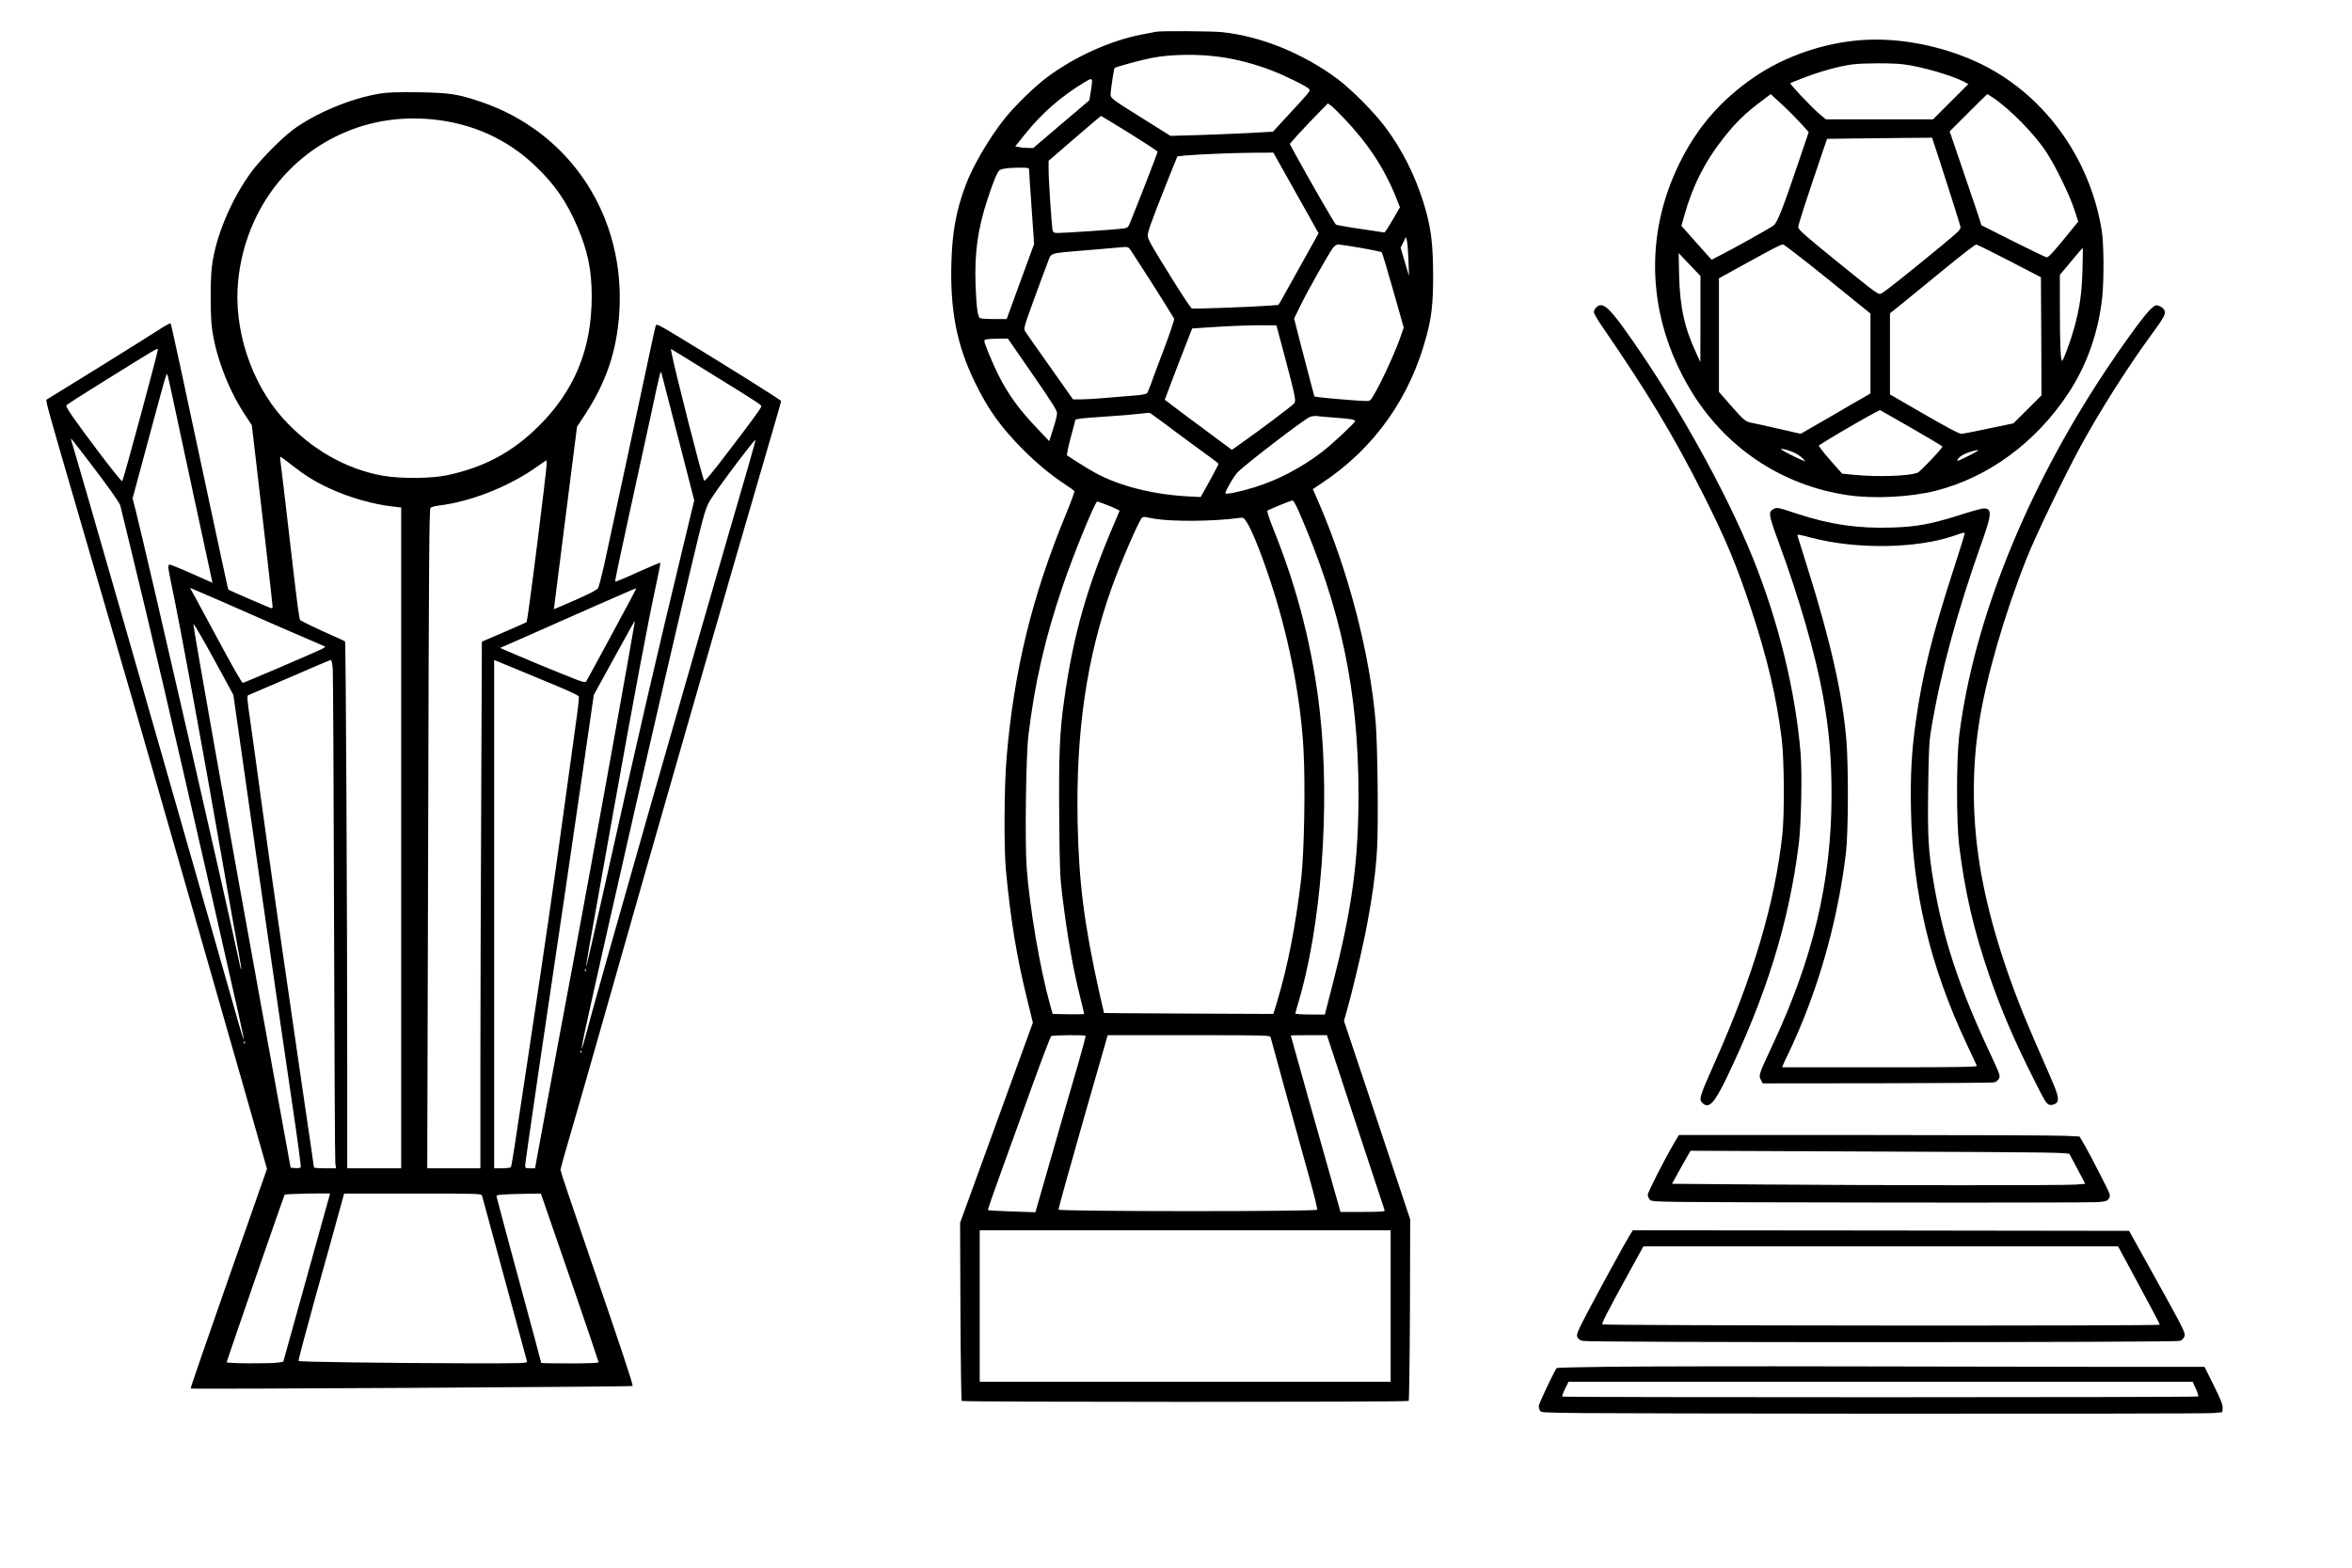 <?xml version="1.0" encoding="UTF-8" standalone="yes"?>
<svg version="1.0" xmlns="http://www.w3.org/2000/svg" width="1536pt" height="1024pt" viewBox="0 0 2048 1366" preserveAspectRatio="xMidYMid meet">
  <g transform="translate(0,1366) scale(0.1,-0.1)" fill="#000000" stroke="none">
    <path d="M10065 13383 c-11 -2 -67 -13 -125 -24 -272 -53 -581 -192 -823 -372
-105 -78 -280 -248 -367 -357 -137 -171 -281 -418 -343 -585 -83 -222 -117
-411 -124 -680 -11 -416 49 -717 207 -1040 116 -238 227 -391 420 -585 119
-118 236 -216 357 -296 45 -29 84 -58 88 -63 3 -5 -29 -92 -70 -192 -298 -720
-456 -1365 -521 -2132 -21 -240 -24 -784 -6 -977 42 -443 93 -751 184 -1123
l51 -208 -317 -872 -317 -872 3 -772 c2 -424 7 -775 11 -780 11 -11 3883 -11
3894 0 4 5 9 363 11 795 l2 787 -288 865 -289 865 19 65 c45 154 130 510 167
695 59 298 91 527 103 745 12 218 4 891 -12 1090 -50 605 -239 1331 -508 1947
l-40 91 82 55 c459 305 771 749 912 1294 41 157 53 272 54 493 0 304 -19 448
-86 661 -74 235 -183 451 -326 645 -95 129 -298 334 -421 426 -300 223 -670
373 -1007 408 -92 9 -534 12 -575 3z m559 -219 c146 -20 312 -64 454 -120 122
-47 305 -138 323 -161 12 -14 5 -23 -200 -244 l-116 -126 -100 -6 c-112 -8
-536 -25 -691 -28 l-102 -3 -228 143 c-292 182 -294 184 -294 223 0 28 29 220
35 226 7 8 245 73 321 87 171 33 403 36 598 9z m-1126 -298 l-13 -80 -245
-208 -244 -208 -51 1 c-27 1 -62 4 -78 8 l-27 6 84 105 c147 184 314 330 523
456 69 41 70 40 51 -80z m2207 -238 c210 -221 353 -439 454 -694 l32 -80 -50
-87 c-28 -48 -58 -97 -67 -110 l-18 -23 -205 31 c-113 16 -211 34 -218 38 -11
7 -247 417 -356 618 l-46 85 75 85 c42 46 117 125 167 176 l90 92 27 -19 c15
-11 67 -61 115 -112z m-1870 -129 c135 -84 245 -156 245 -161 0 -8 -171 -450
-234 -603 -24 -60 -24 -60 -73 -67 -58 -8 -501 -38 -560 -38 -36 0 -43 4 -48
23 -8 34 -35 441 -35 529 l0 77 227 196 c124 107 228 195 230 195 2 0 114 -68
248 -151z m1450 -520 l197 -351 -23 -42 c-13 -22 -81 -144 -151 -271 -70 -126
-138 -248 -151 -271 l-25 -41 -78 -6 c-155 -12 -661 -30 -676 -25 -8 3 -80
111 -160 239 -180 289 -218 355 -224 388 -6 28 24 113 177 498 l81 201 71 7
c125 11 395 22 583 24 l182 1 197 -351z m-2325 204 c0 -10 9 -160 22 -333 l22
-316 -120 -327 -119 -327 -110 0 c-60 0 -116 4 -123 8 -20 13 -31 100 -38 292
-10 277 19 487 106 750 49 150 85 236 103 247 22 14 76 21 165 22 81 1 92 -1
92 -16z m3305 -787 l5 -141 -37 123 -36 124 23 46 23 47 8 -29 c5 -17 11 -93
14 -170z m-415 104 c96 -17 178 -34 182 -38 5 -5 50 -154 100 -332 l92 -324
-33 -95 c-57 -161 -203 -468 -254 -533 -13 -16 -26 -16 -203 -2 -104 8 -211
18 -238 22 l-50 7 -23 85 c-13 47 -53 200 -89 340 l-65 254 59 121 c65 132
240 441 278 493 15 19 34 32 47 32 12 0 101 -14 197 -30z m-2018 -2 c11 -10
338 -521 392 -615 3 -7 -36 -124 -87 -260 -52 -136 -105 -277 -117 -313 -13
-36 -27 -70 -32 -76 -4 -6 -41 -14 -81 -18 -263 -23 -432 -36 -493 -36 l-71 0
-200 283 c-110 155 -207 294 -216 308 -16 25 -14 32 72 270 49 134 103 281
121 326 38 96 -2 83 345 113 127 11 248 21 270 23 22 2 49 4 61 5 11 1 27 -4
36 -10z m1355 -943 c93 -352 101 -389 82 -411 -16 -19 -301 -234 -448 -337
l-94 -67 -31 23 c-17 13 -119 89 -226 168 -107 79 -225 167 -261 195 l-67 51
64 169 c35 93 89 233 120 311 l55 141 107 7 c193 14 405 22 517 21 l110 -1 72
-270z m-2197 -156 c175 -253 215 -317 214 -342 -1 -18 -16 -79 -35 -136 l-33
-105 -98 103 c-166 174 -260 303 -349 481 -47 94 -119 269 -119 289 0 14 26
19 120 20 l85 1 215 -311z m1290 -534 c141 -104 273 -201 293 -215 20 -14 37
-29 37 -33 0 -5 -35 -71 -77 -148 l-78 -140 -115 6 c-304 17 -595 91 -800 203
-36 19 -107 62 -158 95 l-93 60 7 41 c3 23 21 93 38 156 l31 115 40 7 c22 4
126 12 230 19 105 6 231 17 280 23 50 7 95 10 100 7 6 -3 125 -91 265 -196z
m1352 155 c138 -10 168 -16 168 -30 0 -14 -206 -206 -289 -269 -178 -136 -382
-243 -581 -305 -135 -42 -260 -68 -260 -54 0 22 74 149 107 183 68 70 573 457
627 481 17 7 45 11 61 9 17 -3 92 -9 167 -15z m-324 -812 c369 -846 521 -1566
522 -2470 0 -578 -56 -994 -222 -1640 l-71 -278 -128 0 c-71 0 -129 4 -129 9
0 5 9 37 19 72 206 670 286 1726 195 2549 -60 546 -194 1075 -401 1588 -38 94
-62 167 -57 172 11 10 204 89 220 89 7 1 30 -41 52 -91z m-1685 58 c36 -13 78
-31 95 -40 l31 -16 -35 -83 c-246 -568 -368 -994 -448 -1565 -40 -279 -48
-484 -43 -1033 3 -429 7 -517 26 -669 45 -363 93 -637 157 -892 19 -75 34
-140 34 -143 0 -3 -62 -4 -137 -3 l-137 3 -23 80 c-86 306 -179 848 -204 1197
-16 219 -6 975 15 1148 56 463 145 850 300 1306 93 274 281 734 300 734 3 0
34 -11 69 -24z m437 -127 c155 -25 509 -22 722 7 45 6 47 6 73 -34 53 -80 152
-336 240 -617 140 -450 233 -943 256 -1368 17 -303 6 -895 -20 -1122 -50 -421
-118 -767 -212 -1080 l-31 -100 -736 3 c-405 2 -738 4 -739 5 -1 2 -20 84 -42
182 -131 593 -177 952 -188 1475 -16 792 78 1437 298 2052 74 207 228 564 261
605 6 7 20 11 32 8 11 -3 50 -10 86 -16z m-608 -4504 c3 -3 -28 -119 -68 -258
-41 -138 -140 -483 -221 -766 l-148 -514 -205 7 c-113 4 -207 9 -209 12 -2 2
53 162 124 356 70 194 192 533 272 753 80 220 150 403 156 407 13 9 291 11
299 3z m1612 -12 c3 -10 64 -232 135 -493 72 -261 164 -594 205 -740 43 -153
70 -267 65 -271 -29 -17 -2235 -16 -2253 1 -2 3 93 346 212 763 l217 757 707
0 c664 0 707 -1 712 -17z m740 -741 c138 -416 252 -763 254 -769 3 -10 -39
-13 -191 -13 l-194 0 -66 233 c-119 418 -367 1301 -367 1304 0 2 71 3 158 3
l157 0 249 -758z m306 -1602 l0 -660 -1790 0 -1790 0 0 660 0 660 1790 0 1790
0 0 -660z"/>
    <path d="M16192 13309 c-322 -27 -651 -142 -909 -317 -293 -199 -504 -442
-658 -757 -310 -632 -278 -1336 89 -1959 301 -510 798 -846 1381 -931 227 -33
540 -17 764 39 455 115 870 419 1152 845 165 248 267 540 299 850 15 155 13
459 -5 571 -104 648 -519 1208 -1089 1470 -320 147 -698 217 -1024 189z m388
-210 c144 -17 406 -92 514 -146 l49 -25 -154 -154 -154 -154 -467 0 -466 0
-59 49 c-64 54 -258 259 -251 266 2 3 63 27 134 54 140 53 299 96 409 110 101
12 346 13 445 0z m-891 -520 l63 -70 -87 -257 c-145 -428 -186 -531 -220 -557
-33 -25 -346 -200 -465 -260 l-74 -38 -40 44 c-21 24 -80 91 -131 147 l-92
104 24 86 c74 263 181 475 341 677 113 143 184 212 335 326 l78 59 103 -95
c56 -52 130 -127 165 -166z m1673 227 c147 -100 359 -316 460 -471 81 -124
200 -368 243 -498 l35 -108 -128 -157 c-96 -117 -133 -156 -148 -154 -10 2
-142 65 -293 141 l-274 138 -32 99 c-18 54 -81 238 -139 409 l-106 310 162
162 c90 90 164 163 166 163 1 0 26 -15 54 -34z m-477 -523 c77 -235 180 -561
188 -595 7 -25 -4 -36 -160 -166 -262 -216 -495 -403 -526 -418 -27 -15 -28
-14 -377 268 -287 233 -349 287 -349 308 -1 21 68 234 219 677 l32 93 201 3
c111 1 317 3 458 5 l256 2 58 -177z m-967 -1054 l372 -301 0 -348 0 -348 -42
-25 c-24 -13 -161 -92 -304 -176 l-262 -151 -193 44 c-107 25 -212 48 -234 52
-53 9 -72 25 -187 157 l-98 112 0 495 0 495 203 112 c274 151 336 183 355 183
10 0 185 -136 390 -301z m1582 158 l275 -143 3 -515 2 -514 -122 -122 -123
-122 -217 -45 c-119 -26 -225 -46 -235 -46 -23 0 -131 58 -405 217 l-218 126
0 353 0 354 127 102 c69 57 235 192 367 300 133 109 248 197 256 197 8 1 139
-64 290 -142z m637 -79 c-6 -210 -25 -338 -76 -519 -30 -106 -86 -257 -100
-272 -14 -14 -21 138 -21 447 l0 301 98 117 c53 65 99 118 101 118 2 0 1 -87
-2 -192z m-3328 -428 l-1 -375 -34 74 c-104 222 -144 404 -151 681 l-4 195 95
-100 95 -100 0 -375z m2108 -1112 c-6 -21 -194 -218 -216 -227 -74 -29 -341
-38 -537 -20 l-121 12 -84 95 c-46 52 -92 107 -102 122 l-18 28 88 55 c98 60
347 204 407 234 l39 20 273 -156 c150 -86 272 -159 271 -163z m-1296 -50 c26
-11 60 -33 75 -49 l29 -30 -26 10 c-45 16 -189 91 -189 97 0 9 60 -6 111 -28z
m1599 11 c-22 -14 -127 -69 -156 -79 -23 -9 -24 -9 -9 14 16 24 63 48 125 65
47 12 58 13 40 0z"/>
    <path d="M3302 12844 c-248 -40 -562 -171 -758 -317 -96 -72 -277 -255 -353
-357 -182 -245 -321 -578 -351 -840 -13 -111 -13 -401 0 -515 28 -241 138
-537 283 -760 l66 -100 35 -300 c49 -411 146 -1266 146 -1282 0 -7 -5 -13 -10
-13 -9 0 -369 156 -376 163 -2 1 -53 237 -114 522 -300 1407 -383 1791 -389
1797 -3 4 -49 -21 -101 -55 -52 -34 -295 -186 -538 -337 l-444 -274 6 -36 c3
-19 55 -206 116 -415 230 -788 523 -1797 659 -2265 166 -576 1095 -3814 1122
-3915 l20 -70 -335 -955 c-184 -525 -333 -956 -330 -959 6 -7 3844 15 3850 22
7 7 -96 319 -383 1152 -135 391 -245 719 -245 730 0 11 36 142 80 290 44 149
164 567 267 930 439 1550 1169 4087 1504 5230 39 132 71 245 71 250 0 9 -475
307 -914 573 -150 91 -171 101 -178 85 -4 -10 -20 -83 -37 -163 -41 -196 -361
-1688 -412 -1920 -23 -102 -47 -194 -54 -205 -12 -19 -104 -64 -303 -149 l-82
-35 5 37 c3 20 39 305 80 632 41 327 84 669 96 758 l21 164 70 106 c185 284
275 550 298 882 57 846 -427 1582 -1212 1845 -200 67 -266 76 -538 81 -184 2
-268 0 -338 -12z m459 -224 c350 -34 658 -174 905 -413 165 -158 267 -308 360
-525 90 -210 124 -378 124 -607 -1 -459 -150 -821 -469 -1135 -227 -223 -471
-353 -791 -421 -136 -29 -401 -31 -555 -5 -327 57 -635 234 -877 503 -278 311
-431 783 -388 1198 56 549 370 1015 845 1253 261 130 545 181 846 152z m-2391
-2007 c0 -26 -300 -1136 -310 -1146 -4 -5 -95 108 -203 251 -224 298 -292 396
-283 411 4 6 136 91 294 189 516 321 502 313 502 295z m4898 -257 c365 -226
364 -226 358 -241 -8 -22 -97 -143 -300 -408 -132 -174 -192 -244 -197 -235
-18 32 -259 978 -283 1111 l-7 37 88 -53 c48 -30 202 -125 341 -211z m-367
-503 l142 -553 -92 -382 c-236 -977 -393 -1654 -677 -2930 -93 -417 -170 -754
-172 -749 -3 10 3 45 219 1251 209 1164 318 1746 400 2123 17 77 28 141 26
143 -2 3 -90 -34 -196 -82 -105 -48 -194 -85 -197 -82 -3 3 51 262 120 574 69
313 157 718 196 899 71 334 80 368 86 350 1 -5 67 -259 145 -562z m-4423 440
c13 -60 101 -469 195 -909 l173 -802 -41 18 c-22 10 -102 45 -178 79 -76 33
-144 61 -152 61 -20 0 -19 -14 15 -180 80 -381 266 -1394 440 -2390 61 -349
124 -706 141 -794 16 -87 28 -160 26 -162 -2 -3 -9 19 -15 48 -95 457 -800
3531 -907 3959 l-25 96 129 479 c161 597 163 604 171 604 3 0 16 -48 28 -107z
m-708 -654 c167 -218 267 -359 273 -384 3 -11 46 -189 96 -395 177 -725 348
-1459 705 -3025 238 -1045 278 -1226 274 -1230 -2 -3 -20 53 -40 123 -20 70
-188 658 -373 1307 -391 1372 -1048 3658 -1091 3795 -5 19 3 9 156 -191z
m5746 -35 c-475 -1629 -1319 -4584 -1432 -5016 -31 -115 -27 -67 6 84 181 830
680 3011 905 3958 147 616 144 609 211 708 88 133 363 496 370 489 2 -2 -25
-102 -60 -223z m-3981 5 c115 -90 206 -147 325 -202 176 -82 388 -143 568
-162 l62 -7 0 -2879 0 -2879 -235 0 -235 0 0 843 c0 1350 -12 3741 -19 3748
-3 3 -55 27 -116 54 -100 43 -264 122 -274 131 -9 8 -23 111 -66 479 -70 607
-105 898 -109 923 -2 12 0 22 3 22 3 0 47 -32 96 -71z m2140 -688 c-46 -371
-88 -677 -92 -681 -4 -4 -94 -44 -199 -89 l-191 -82 -6 -1441 c-4 -793 -7
-1825 -7 -2295 l0 -853 -231 0 -232 0 8 2873 c6 2498 9 2873 21 2883 8 7 41
15 72 19 267 32 590 157 827 319 l110 76 3 -28 c1 -15 -36 -330 -83 -701z
m-2500 -611 c165 -73 379 -166 475 -207 96 -41 177 -76 178 -78 2 -2 -10 -11
-28 -20 -45 -23 -679 -295 -689 -295 -10 0 -83 128 -256 450 -75 140 -152 283
-171 317 l-34 61 113 -48 c61 -26 247 -107 412 -180z m3153 -172 c-117 -217
-218 -402 -224 -412 -11 -18 -24 -14 -214 63 -111 44 -278 113 -370 153 l-169
72 237 104 c130 58 397 176 592 262 195 86 357 156 358 154 2 -1 -92 -180
-210 -396z m-3 -1023 c-112 -621 -264 -1454 -338 -1850 -75 -396 -179 -960
-233 -1252 l-98 -533 -43 0 c-39 0 -43 2 -43 25 0 14 54 388 119 833 218 1470
280 1890 380 2582 l99 685 162 295 c178 324 193 350 196 347 1 -1 -89 -510
-201 -1132z m-3400 680 l103 -190 216 -1515 c119 -833 253 -1756 297 -2050 44
-294 77 -540 74 -548 -3 -9 -18 -12 -46 -10 l-42 3 -228 1252 c-317 1743 -619
3443 -619 3483 0 16 82 -125 245 -425z m969 33 c3 -46 8 -1021 11 -2168 3
-1147 8 -2106 11 -2132 l6 -48 -96 0 c-53 0 -96 3 -96 8 0 4 -49 343 -110 754
-147 1003 -266 1834 -345 2413 -35 264 -80 584 -98 712 -30 205 -32 232 -18
236 9 3 171 73 361 155 190 83 350 151 357 151 7 1 13 -28 17 -81z m1950 -144
c104 -43 191 -85 194 -92 3 -8 -9 -116 -27 -241 -17 -124 -69 -503 -116 -841
-88 -639 -140 -999 -301 -2070 -121 -808 -141 -938 -149 -950 -3 -5 -37 -10
-76 -10 l-69 0 0 2214 0 2215 178 -73 c97 -40 262 -108 366 -152z m253 -2486
c-3 -8 -6 -5 -6 6 -1 11 2 17 5 13 3 -3 4 -12 1 -19z m-2970 -630 c-3 -8 -6
-5 -6 6 -1 11 2 17 5 13 3 -3 4 -12 1 -19z m2930 -80 c-3 -8 -6 -5 -6 6 -1 11
2 17 5 13 3 -3 4 -12 1 -19z m-2187 -1230 c0 -2 -92 -331 -204 -733 l-203
-730 -39 -7 c-61 -11 -454 -9 -454 2 0 11 496 1446 505 1460 5 8 396 16 395 8z
m1324 -15 c16 -56 113 -415 241 -888 80 -297 148 -548 151 -557 5 -17 -25 -18
-533 -17 -685 2 -1450 12 -1457 20 -4 3 64 258 149 565 86 307 177 634 202
727 l46 167 598 0 c561 0 598 -1 603 -17z m765 -713 c138 -402 251 -735 251
-740 0 -6 -92 -10 -250 -10 -137 0 -250 2 -250 4 0 3 -27 103 -59 223 -148
542 -331 1224 -331 1232 0 11 68 16 256 19 l131 2 252 -730z"/>
    <path d="M13900 10980 c-11 -11 -20 -29 -20 -40 0 -11 36 -73 81 -137 393
-572 618 -947 878 -1463 192 -381 287 -610 414 -995 140 -426 219 -763 264
-1125 22 -181 25 -653 5 -835 -66 -599 -254 -1232 -587 -1979 -136 -306 -142
-327 -107 -359 54 -49 100 -2 200 203 356 737 552 1370 638 2060 21 174 30
614 15 792 -46 540 -189 1129 -410 1682 -244 610 -705 1430 -1138 2027 -133
183 -183 219 -233 169z"/>
    <path d="M18718 10953 c-60 -63 -219 -281 -377 -518 -695 -1045 -1154 -2188
-1278 -3185 -25 -206 -25 -752 0 -960 49 -397 125 -729 258 -1117 109 -317
216 -568 396 -925 88 -177 108 -209 130 -214 16 -5 37 -1 52 8 40 22 32 66
-37 224 -33 76 -102 234 -152 349 -221 508 -376 993 -454 1425 -80 444 -87
892 -20 1319 62 398 222 952 414 1434 80 202 322 704 470 977 160 295 408 687
604 955 125 170 141 200 127 231 -10 23 -46 44 -75 44 -6 0 -33 -21 -58 -47z"/>
    <path d="M15449 9226 c-51 -25 -48 -48 38 -282 178 -482 322 -980 387 -1334
56 -307 77 -549 77 -880 -1 -750 -161 -1425 -521 -2191 -112 -240 -116 -249
-95 -288 l16 -31 997 1 c548 1 1008 4 1022 8 14 4 31 18 39 32 14 25 9 36 -79
225 -270 578 -407 993 -491 1492 -45 267 -52 390 -46 816 4 321 8 401 25 506
83 499 227 1032 443 1638 86 240 89 292 17 292 -15 0 -90 -20 -166 -44 -286
-92 -410 -116 -637 -123 -291 -9 -534 26 -810 116 -186 61 -188 61 -216 47z
m1661 -218 c0 -6 -42 -142 -94 -302 -190 -587 -272 -915 -330 -1326 -38 -268
-49 -468 -43 -779 14 -719 166 -1357 484 -2036 46 -99 87 -186 90 -192 4 -10
-169 -13 -846 -13 l-851 0 10 24 c5 13 22 51 39 84 17 33 58 124 92 203 207
483 350 1018 415 1554 21 169 23 745 5 975 -33 407 -137 868 -340 1515 -44
138 -82 260 -85 271 -6 21 -4 21 117 -11 394 -104 925 -96 1252 19 83 29 85
29 85 14z"/>
    <path d="M14584 3708 c-90 -154 -234 -436 -234 -459 0 -14 9 -34 21 -45 21
-19 69 -19 1918 -22 1043 -2 1933 0 1979 3 74 6 85 10 99 32 17 25 16 29 -75
207 -50 100 -112 215 -136 257 l-45 76 -122 6 c-67 4 -852 7 -1745 7 l-1623 0
-37 -62z m3441 -106 c5 -9 38 -71 73 -137 l63 -120 -83 -7 c-102 -8 -1726 -7
-2755 1 l-762 6 55 100 c31 55 67 120 81 144 l26 44 1646 -7 c1533 -6 1646 -8
1656 -24z"/>
    <path d="M14193 2898 c-37 -60 -272 -489 -378 -692 -75 -144 -87 -172 -79
-194 7 -19 20 -29 49 -36 56 -15 5158 -14 5200 0 19 7 34 21 40 38 11 32 2 49
-290 576 l-192 345 -2161 3 -2162 2 -27 -42z m4374 -320 c158 -292 243 -453
243 -461 0 -12 -4848 -8 -4855 3 -7 11 32 88 232 453 l125 227 2067 0 2068 0
120 -222z"/>
    <path d="M14033 1751 c-259 -3 -474 -8 -476 -11 -18 -18 -157 -313 -157 -332
0 -13 6 -33 14 -44 14 -19 57 -19 2893 -22 1583 -1 2916 1 2963 5 l85 8 3 35
c2 28 -14 71 -77 198 l-81 162 -758 0 c-417 0 -1474 2 -2348 4 -874 2 -1801 0
-2061 -3z m5092 -192 c15 -33 24 -64 20 -67 -9 -9 -5531 -9 -5540 -1 -3 4 8
34 24 68 l31 61 2719 0 2718 0 28 -61z"/>
  </g>
</svg>